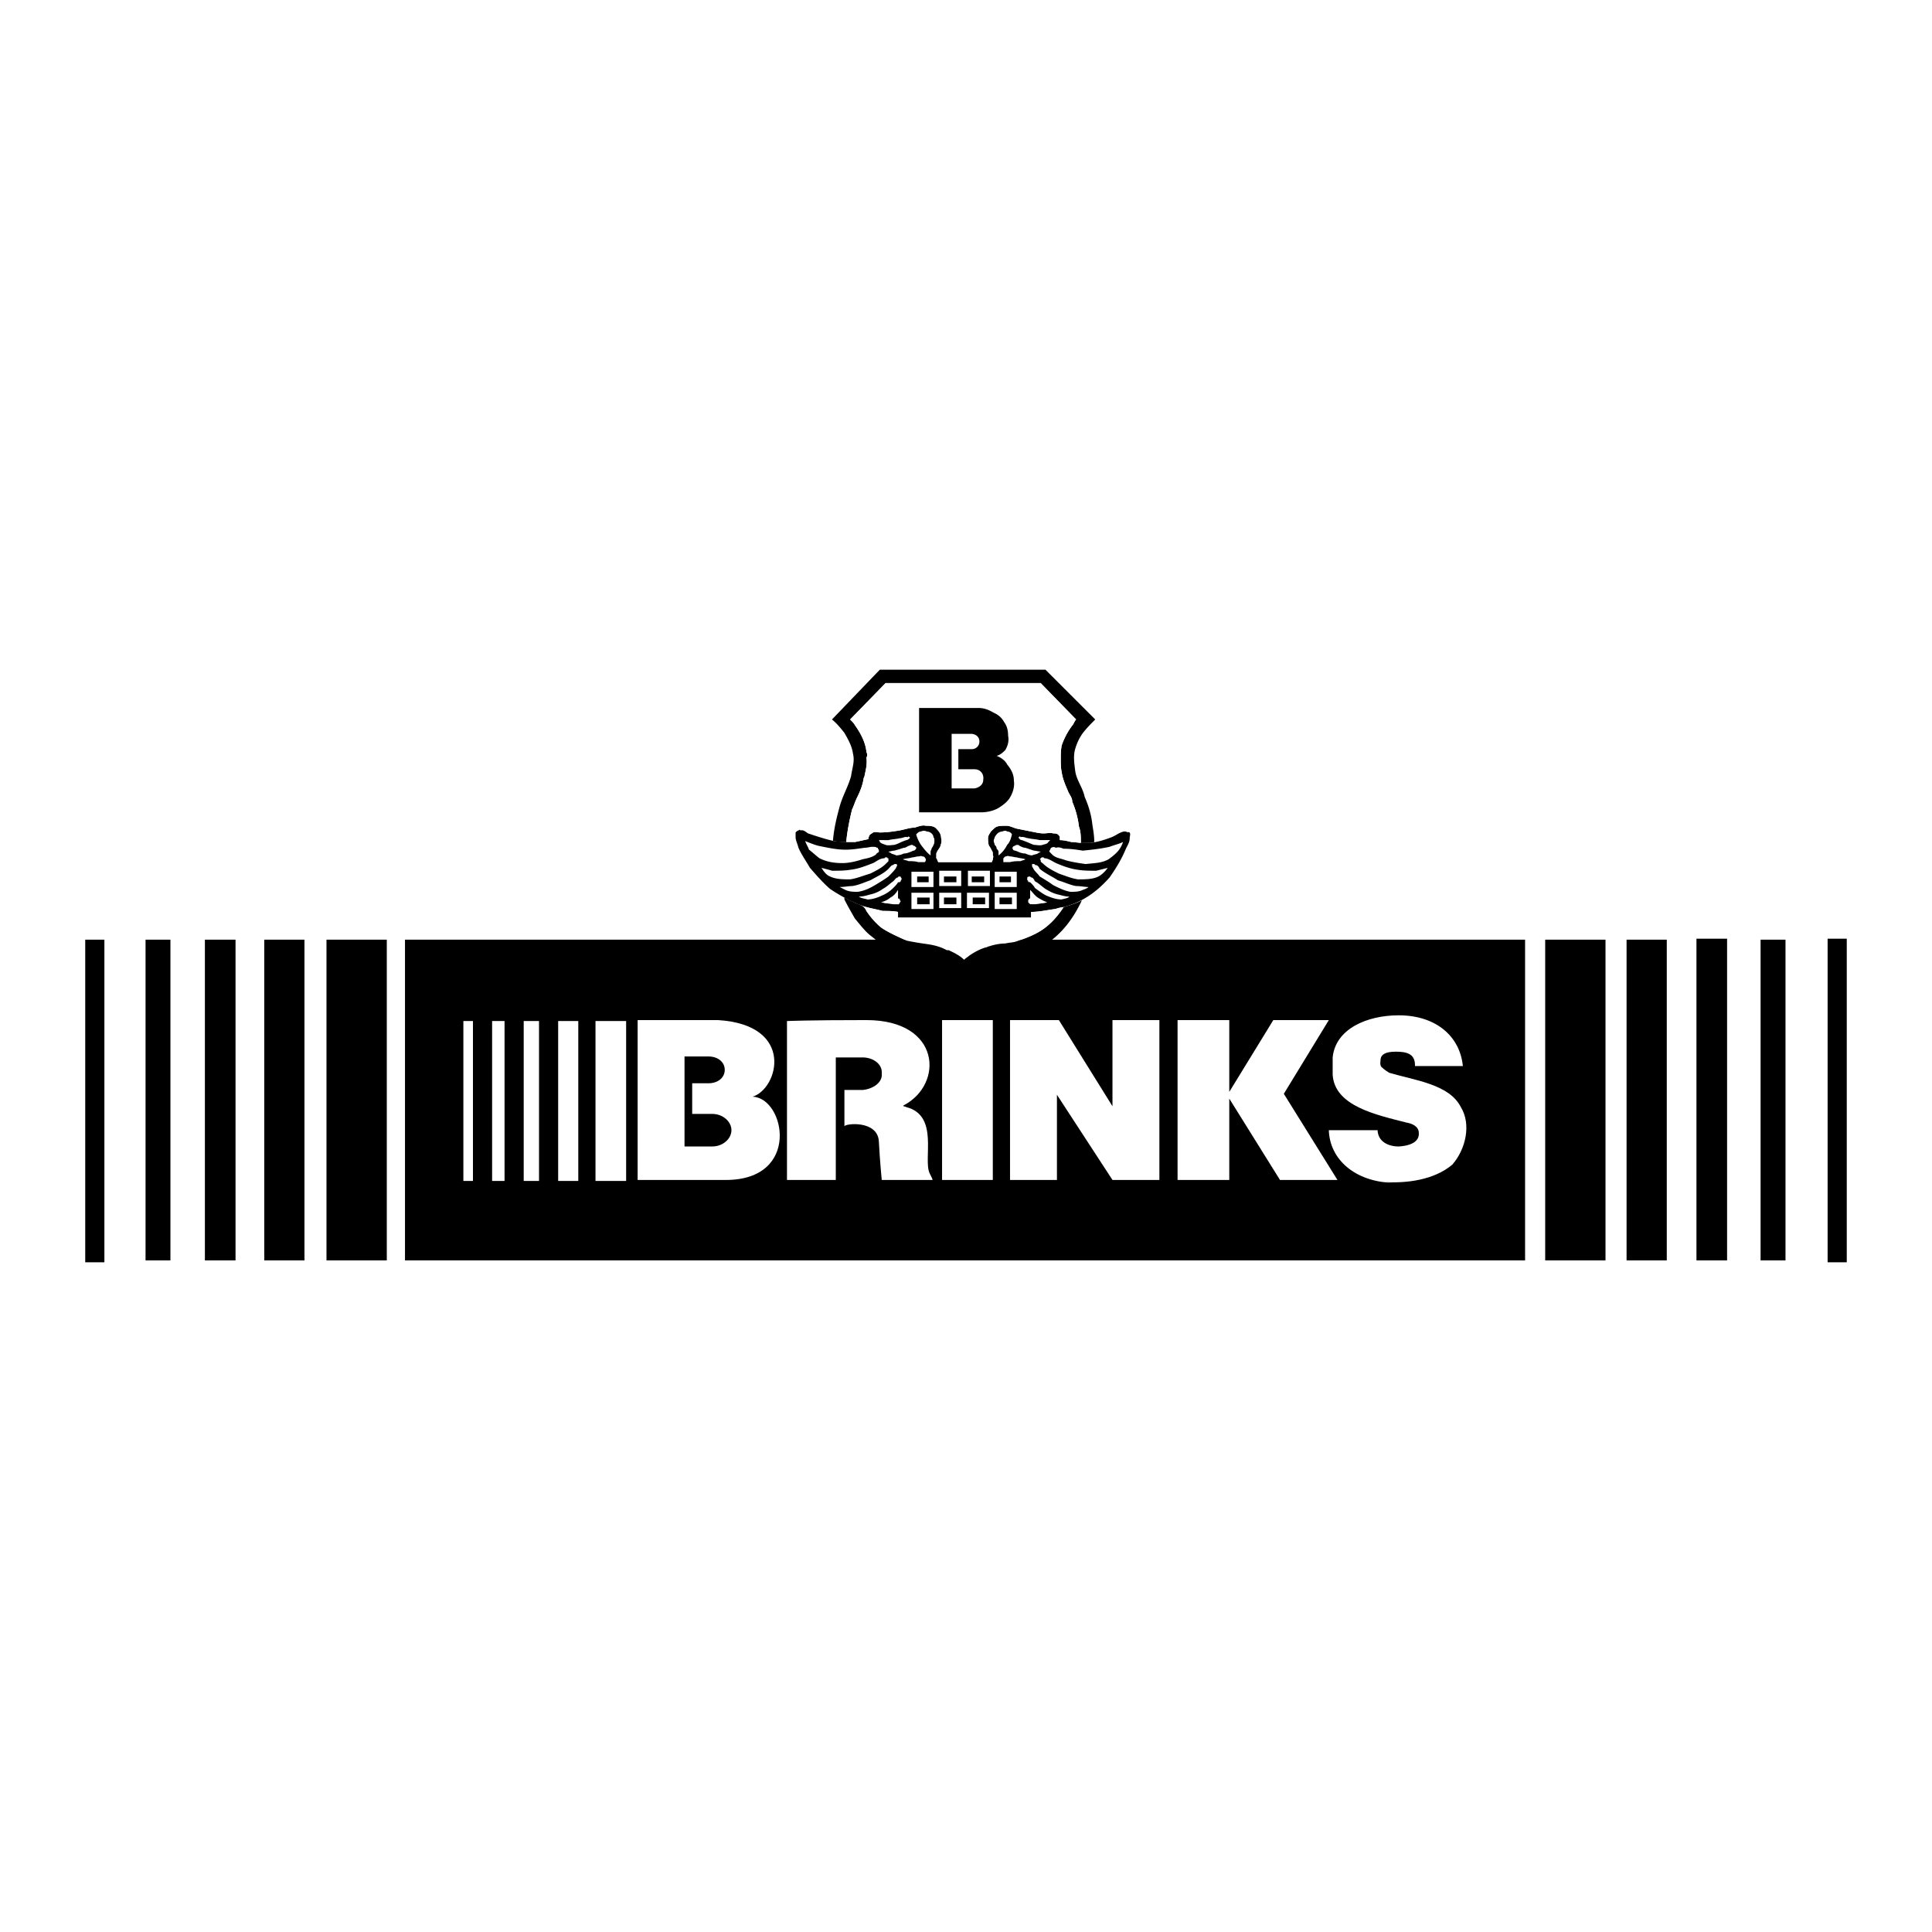 <svg xmlns="http://www.w3.org/2000/svg" width="2500" height="2500" viewBox="0 0 192.756 192.756"><g fill-rule="evenodd" clip-rule="evenodd"><path fill="#fff" d="M0 0h192.756v192.756H0V0z"/><path d="M40.406 125.748h111.752V93.751H40.406v31.997z"/><path d="M63.617 117.725v-15.951h8.023c7.737.479 6.016 6.877 3.438 7.643 3.247.096 4.871 8.309-2.675 8.309l-8.786-.001z" fill="#fff"/><path d="M71.161 114.383h-2.866v-8.979h2.389c.955 0 1.625.572 1.625 1.336 0 .766-.669 1.338-1.625 1.338H69.06v3.057h2.007c1.05 0 1.909.764 1.909 1.623s-.859 1.625-1.909 1.625h.094zM8.504 93.751h1.911v32.188H8.504V93.751zM14.521 93.751h2.483v31.997h-2.483V93.751zM20.442 93.751h3.057v31.997h-3.057V93.751zM26.365 93.751h4.011v31.997h-4.011V93.751zM32.573 93.751h6.018v31.997h-6.018V93.751zM182.342 125.939h1.91V93.656h-1.91v32.283zM175.654 125.748h2.485V93.751h-2.485v31.997zM169.256 125.748h3.056V93.655h-3.056v32.093zM162.283 125.748h4.012V93.751h-4.012v31.997zM154.164 125.748h6.018V93.751h-6.018v31.997z"/><path fill="#fff" d="M46.231 117.822h.956v-15.953h-.956v15.953zM49.098 117.822h1.241v-15.953h-1.241v15.953zM52.25 117.822h1.528v-15.953H52.25v15.953zM55.688 117.822h2.007v-15.953h-2.007v15.953zM59.413 117.822h3.057v-15.953h-3.057v15.953zM93.99 117.725h5.063v-15.952H93.99v15.952zM100.771 117.725v-15.952h4.872l5.349 8.598v-8.598h4.68v15.952h-4.68l-5.541-8.5v8.5h-4.68zM133.438 117.725l-5.35-8.596 4.49-7.356h-5.539l-4.394 7.165v-7.165h-5.159v15.952h5.159v-8.118l5.06 8.118h5.733z"/><path d="M83.387 117.725h-4.87V101.87s2.005-.096 7.927-.096c7.45 0 7.736 6.4 3.725 8.502-.19.096.096.096.286.189 3.249.861 1.624 5.16 2.293 6.592.287.572.287.572.287.668h-5.063s-.19-1.91-.287-3.82c-.096-2.197-3.438-1.814-3.438-1.527v-3.631h1.814c1.052-.096 2.007-.764 1.911-1.623.096-.955-.859-1.625-1.911-1.625h-2.674v12.226zM137.832 106.455c-.191-.191-.096-.668-.096-.668 0-.574.477-.861 1.527-.861s1.91.193 1.91 1.338v.096h4.777c-.287-2.961-2.676-5.062-6.4-5.062-3.152 0-6.303 1.338-6.59 4.201v1.721c.189 3.152 4.393 4.012 7.354 4.777.574.094 1.242.381 1.242 1.049v.096c0 .572-.479 1.146-2.006 1.242-1.051 0-2.006-.479-2.102-1.527v-.098h-4.871c.096 2.963 2.674 5.158 6.398 5.254l-1.145-.096c2.482.191 5.252-.191 7.066-1.719 1.338-1.529 1.912-4.012.859-5.732-1.145-2.291-4.584-2.674-7.162-3.438.003-.001-.476-.288-.761-.573z" fill="#fff"/><path d="M102.873 91.553H89.596v-.572c-.479-.096-.955-.096-1.527-.096-.86-.191-1.815-.381-2.675-.764a17.172 17.172 0 0 1-2.578-1.434c-.669-.573-1.338-1.336-2.007-2.101-.382-.668-.859-1.336-1.145-2.005-.097-.382-.287-.765-.287-1.051v-.477c.096-.096.19-.192.287-.192.096-.095.19-.095.19 0 .286-.095.479.096.765.286.859.287 1.719.573 2.58.766.667.094 1.432.094 2.101.094.477-.094.859-.19 1.335-.286 0-.19.097-.286.097-.381.192-.192.286-.192.382-.286.286-.096.477 0 .669 0 .669 0 1.335-.096 1.91-.192.573-.095 1.05-.287 1.528-.287.381-.096.763-.287 1.146-.19.287 0 .669 0 .956.19.287.287.573.572.573 1.051.096.287 0 .573-.096.859-.095.19-.287.383-.381.669v.476c.095.097.095.192.191.383h5.349c0-.096.096-.19.096-.286 0-.097.094-.287 0-.382 0-.19 0-.383-.096-.477-.096-.192-.193-.383-.287-.479-.096-.286-.096-.573-.096-.764 0-.286.189-.479.287-.668.191-.191.381-.383.572-.479.287-.094.67-.094.955-.094.383 0 .67.19 1.053.287l1.432.287c.479.096.857.189 1.24.189s.67-.094.955 0c.193 0 .287 0 .479.097.096.096.191.19.191.286v.287c.383 0 .766.096 1.146.19.574 0 1.051.097 1.527.097.861 0 1.719-.287 2.482-.573.479-.19.766-.477 1.242-.572.193 0 .289 0 .289.096.094-.096.189 0 .285 0 .096.19 0 .381 0 .572 0 .381-.191.669-.381 1.05-.383.955-.957 1.911-1.625 2.866-.764.859-1.625 1.624-2.674 2.197-.861.479-1.814.765-2.77.955-.766.096-1.531.287-2.389.287v.571h.001z"/><path d="M84.439 84.007c-.382 0-.765 0-1.241-.094h-.097c.097-1.242.383-2.388.669-3.438.287-1.052.859-2.007 1.146-3.057.096-.765.382-1.434.19-2.197-.095-.765-.477-1.434-.859-2.101-.382-.479-.763-.955-1.242-1.338l4.776-4.967h16.525l4.967 4.967c-.383.383-.766.764-1.148 1.242-.381.477-.666 1.05-.859 1.718-.189.669-.096 1.338 0 2.103.098.954.766 1.718.955 2.673.383.86.67 1.815.766 2.77.094.573.189 1.146.189 1.718-.285.097-.477.097-.764.097h-.574s0-.097 0 0c0-.573 0-1.146-.189-1.625a8.782 8.782 0 0 0-.668-2.483c.096 0 .096 0 0 0 0-.381-.191-.573-.383-.956-.191-.477-.572-1.242-.67-2.005-.094-.382-.094-.859-.094-1.338 0-.382 0-.859.094-1.336a7.207 7.207 0 0 1 1.148-2.103c.094-.189.189-.382.287-.477l-3.535-3.63H88.354l-3.534 3.63c.192.191.382.383.479.573.477.669 1.05 1.625 1.146 2.674a.608.608 0 0 1 0 .574c.096.667-.096 1.336-.19 1.814 0 .095-.096.19-.096.286-.097.669-.383 1.336-.669 1.911-.19.381-.287.763-.477 1.146-.286 1.146-.479 2.197-.573 3.152v.097h-.001zM106.121 90.504c.668-.192 1.242-.383 1.814-.669-.67 1.432-1.625 2.866-2.963 3.916-.953.668-2.1 1.051-3.246 1.434-.859.286-1.814.19-2.674.573a4.477 4.477 0 0 0-1.623.668c-.48.381-.86.859-1.148 1.529-.191-.479-.477-.861-.954-1.148-.382-.477-.861-.668-1.434-.859-1.242-.573-2.579-.477-3.916-.859-.956-.479-2.103-.859-2.962-1.624-.668-.477-1.146-1.146-1.718-1.814-.382-.669-.765-1.338-1.051-1.911v-.19c.382.19.765.381 1.146.573.288.096.478.19.668.287.192.096.287.286.383.477a7.622 7.622 0 0 0 1.432 1.624c.669.479 1.53.859 2.58 1.338.479.096.956.19 1.624.286.669.096 1.529.19 2.388.669h.192c.381.19 1.05.477 1.528.955.19-.192.383-.287.477-.383.668-.479 1.338-.765 1.721-.859.094 0 .189-.096.285-.096a5.322 5.322 0 0 1 1.625-.286c.381-.096.764-.096 1.049-.19 1.146-.382 2.102-.765 2.865-1.338.764-.575 1.338-1.243 1.912-2.103z"/><path d="M84.439 84.007v-.094c.094-.955.287-2.007.573-3.152.19-.382.287-.765.477-1.146.286-.575.572-1.242.669-1.911 0-.096.096-.191.096-.286.095-.479.286-1.147.19-1.814a.608.608 0 0 0 0-.574c-.096-1.05-.669-2.005-1.146-2.674-.096-.19-.287-.382-.479-.573l3.534-3.63h15.474l3.535 3.63c-.098.094-.193.287-.287.477a7.197 7.197 0 0 0-1.148 2.103c-.094.477-.094.954-.094 1.336 0 .479 0 .956.094 1.338.098.763.479 1.528.67 2.005.191.382.383.575.383.956.096 0 .096 0 0 0 .383.861.572 1.72.668 2.483.189.479.189 1.051.189 1.625 0-.097 0 0 0 0-.285 0-.572-.097-.953-.097-.381-.094-.764-.19-1.146-.19v-.287c0-.096-.096-.19-.191-.286-.191-.097-.285-.097-.479-.097-.285-.094-.572 0-.955 0s-.762-.094-1.24-.189l-1.432-.287c-.383-.096-.67-.287-1.053-.287-.285 0-.668 0-.955.094-.191.096-.381.288-.572.479-.098.189-.287.382-.287.668 0 .191 0 .478.096.764.094.096.191.286.287.479.096.094.096.287.096.477.094.096 0 .286 0 .382 0 .096-.096.19-.096.286h-5.349c-.096-.19-.096-.286-.191-.383v-.476c.095-.287.287-.479.381-.669.096-.286.192-.572.096-.859 0-.479-.286-.764-.573-1.051-.286-.19-.669-.19-.956-.19-.382-.096-.765.094-1.146.19-.479 0-.955.192-1.528.287-.575.096-1.241.192-1.91.192-.192 0-.383-.096-.669 0-.096.094-.19.094-.382.286 0 .095-.097.19-.097.381-.476.096-.859.192-1.335.286-.286-.002-.572-.002-.859-.002zM106.121 90.504c-.574.859-1.148 1.527-1.912 2.101-.764.573-1.719.956-2.865 1.338-.285.094-.668.094-1.049.19-.479 0-1.053.096-1.625.286-.096 0-.191.096-.285.096-.383.095-1.053.381-1.721.859-.094.096-.286.191-.477.383-.479-.479-1.147-.765-1.528-.955h-.192c-.859-.479-1.718-.573-2.388-.669a27.312 27.312 0 0 1-1.624-.286c-1.049-.479-1.911-.859-2.58-1.338a7.65 7.65 0 0 1-1.432-1.624c-.096-.191-.19-.381-.383-.477.669.19 1.338.286 2.007.477.573 0 1.049 0 1.527.096v.572h13.277v-.572c.857 0 1.623-.19 2.389-.287.287-.095.574-.19.861-.19z" fill="#fff"/><path d="M90.073 91.077h12.321v-.383h-.096c-.096-.096-.096-.096-.189-.096v-.19c0-.19 0-.382-.096-.573.096-.192 0-.287 0-.383.096-.19.096-.19.189-.286.096-.097.096-.097.191-.097v-.572h-.191c0-.096 0-.096-.094-.096v-.287-.573-.287c.094-.096.094-.19.094-.19.096-.096.191-.096.191-.096v-.477h-12.32v.477c.096 0 .192 0 .192.096.096 0 .096.094.096.19.094.096.094.287.094.479 0 .094 0 .287-.094.477 0 .096 0 .19-.096.286h-.192v.572c.096 0 .192 0 .192.097.096.096.19.19.19.286v.573c0 .096 0 .286-.094.479l-.096.094c-.096 0-.096.096-.192.096v.384zM91.697 70.635v10.412h6.114c.574 0 1.146-.096 1.719-.383.477-.286.859-.572 1.146-.955.383-.573.572-1.242.479-1.814 0-.669-.287-1.146-.67-1.625-.189-.38-.572-.667-1.051-.859.383-.096.67-.382.861-.573.285-.477.381-.955.285-1.432 0-.479-.096-.956-.381-1.337a2.075 2.075 0 0 0-1.053-.956c-.477-.286-.955-.479-1.527-.479h-5.922v.001z"/><path d="M94.945 78.66v-5.445h1.911c.476 0 .859.286.859.765a.752.752 0 0 1-.765.763h-1.335v2.007h1.622c.574 0 .955.477.861 1.05 0 .478-.383.765-.861.861h-2.292v-.001zM93.704 86.874H95.9v1.528h-2.196v-1.528zM99.242 86.969h2.199v1.529h-2.199v-1.529zM96.57 86.874h2.196v1.528H96.57v-1.528zM90.934 86.969h2.197v1.529h-2.197v-1.529zM93.704 89.07H95.9v1.529h-2.196V89.07zM96.474 89.07h2.196v1.529h-2.196V89.07zM99.242 89.07h2.199v1.624h-2.199V89.07zM90.934 89.07h2.197v1.624h-2.197V89.07zM112.043 84.007c-.383.192-.859.289-1.338.479-.859.19-1.719.287-2.674.383-.572-.096-1.242-.192-1.91-.192-.287-.094-.479-.19-.766-.094-.189-.096-.287-.096-.477 0 0 0-.096.094-.096.19 0 0-.096.096-.096.19l.285.288c.383.38.861.38 1.338.573.67.19 1.338.286 2.008.381.857-.095 1.623-.095 2.291-.477.383-.287.764-.573 1.051-.956.193-.286.288-.476.384-.765zM110.514 86.587l-1.146.287c-.572 0-1.242 0-1.814-.094-.764-.096-1.527-.382-2.197-.669-.383-.191-.764-.479-1.146-.479-.096-.094-.096-.094-.189-.094-.096 0-.096 0-.191.094l-.098.097c.098 0 .098.096.098.19 0 .096.191.191.285.286.383.382.955.669 1.529.955.574.192 1.242.479 1.91.575.766 0 1.623 0 2.197-.382a3 3 0 0 0 .762-.766zM108.604 88.498c-.383 0-.766-.096-1.24-.096-.574-.095-1.146-.381-1.816-.573-.574-.382-1.24-.669-1.816-1.146-.094-.19-.189-.382-.477-.382 0-.096-.096-.096-.096-.096h-.189v.192s0 .096.096.19c.094.287.477.573.666.859.479.288.957.575 1.338.861.574.286 1.148.573 1.721.669.477 0 .859 0 1.242-.192.285-.096.475-.191.571-.286zM106.693 89.453c-.383 0-.668-.096-1.051-.19-.477-.096-.859-.287-1.336-.575-.287-.19-.67-.573-1.053-.763-.096-.19-.189-.382-.381-.382-.096-.096-.096-.096-.191-.096 0 0-.096 0-.191.096v.286c.096 0 .096.096.096.192.096-.096.096 0 .096 0h.096c.191.19.381.381.477.572.383.287.766.573 1.146.764.479.192.955.382 1.527.382.289-.096.576-.096.765-.286zM104.783 83.817h-1.053c-.379-.096-.762-.096-1.145-.191-.191 0-.477-.191-.764-.096 0-.096-.096-.096-.191 0v.096s.096 0 .096.095c.096.096.287.096.477.192.287.094.67.286.955.382.287 0 .572.094.861 0 .287-.096.477-.096.572-.289.097-.092.192-.189.192-.189zM103.828 84.963c-.191 0-.477-.094-.67-.094l-.859-.287c-.189 0-.381-.096-.572-.192 0 0-.096-.094-.189-.094-.096 0-.193 0-.289.094 0 0-.094 0-.189.096 0 0 0 .096-.096.096.096.094.096.094.096.19.096.096.285.096.479.19.189.096.477.192.762.192.191.096.479.19.67.19.189-.095.383-.095.572-.19.094-.095.187-.095.285-.191zM102.299 85.728c-.285-.097-.572-.097-.857-.19-.193 0-.479-.096-.67-.096-.096 0-.191-.096-.383 0-.094 0-.094 0-.189.096-.096.094-.096.094-.096.19v.286h.668c.383-.096.67-.096 1.051-.096.191-.094.38-.094.476-.19zM104.496 90.026a4.529 4.529 0 0 1-.955-.477c-.287-.192-.477-.479-.764-.765v.859h-.096c0 .096-.096.096-.096.192v.19l.191.192h.381c.383 0 .67-.096.861-.096.191.001.382-.095.478-.095zM99.625 85.346c.381-.287.67-.669.859-1.05.287-.289.383-.669.479-1.051a.528.528 0 0 0-.479-.286c-.096-.096-.285-.096-.479 0a.746.746 0 0 0-.477.189 1.385 1.385 0 0 0-.287.383c0 .096-.096.19-.096.383 0 .094.096.286.096.382.098.094.191.19.191.38.096.096.191.192.191.287.002.096.002.192.002.383zM80.332 83.914c.095.286.286.572.383.859.38.287.667.573 1.049.859.765.383 1.528.479 2.293.479.669 0 1.432-.191 2.004-.382.479-.097.956-.19 1.338-.477.096-.192.287-.192.287-.288 0-.19 0-.19-.096-.287 0-.094 0-.094-.095-.094-.096-.096-.287-.096-.479-.096-.19 0-.477.096-.763.096-.668.094-1.242.19-1.91.19-.859 0-1.72-.19-2.676-.382-.38-.095-.859-.287-1.335-.477zM81.956 86.587c.19.287.381.573.667.765.668.382 1.434.382 2.197.382.669-.096 1.338-.382 2.007-.575.572-.286 1.146-.573 1.527-.955.097-.095.19-.19.287-.286v-.19c0-.097 0-.097-.097-.097 0-.094-.094-.094-.094-.094-.097 0-.192 0-.192.094-.477 0-.763.287-1.146.479-.765.287-1.432.573-2.293.669-.573.094-1.146.094-1.814.094-.286-.094-.669-.19-1.049-.286zM83.77 88.498l.573.287c.382.192.859.192 1.242.192.668-.096 1.242-.383 1.718-.669.479-.286.955-.573 1.338-.861.286-.287.573-.573.765-.859 0-.094.094-.19.094-.19 0-.096 0-.192-.094-.192h-.096c-.096 0-.096 0-.193.096-.19 0-.286.192-.476.382-.477.477-1.146.763-1.814 1.146-.573.192-1.146.479-1.815.573-.383-.001-.765.095-1.242.095zM85.681 89.453c.286.19.572.19.858.287.477 0 1.05-.19 1.433-.382.479-.19.859-.477 1.145-.764.193-.191.383-.382.479-.572h.096c.095 0 .095-.096.095 0 .096-.096.096-.192.096-.192.096-.094.096-.19 0-.286 0-.096-.096-.096-.19-.096 0 0-.096 0-.096.096-.19 0-.286.192-.479.382-.286.19-.667.573-1.049.763-.383.288-.86.479-1.338.575-.287.093-.67.189-1.05.189zM87.686 83.817s.096.096.096.19c.19.192.382.192.572.289.287.094.669 0 .86 0 .382-.096.668-.289.955-.382.192-.096.383-.096.479-.192.094-.095.19-.095.094-.095.096-.096 0-.096 0-.096-.094-.096-.094-.096-.19 0-.287-.096-.479.096-.765.096-.381.095-.764.095-1.146.191l-.955-.001zM88.641 84.963c.096.096.19.096.286.192.19.096.383.096.479.19a1.8 1.8 0 0 0 .763-.19c.286 0 .479-.096.765-.192.095-.094.381-.094.381-.19.096-.096.096-.096.096-.19 0 0 0-.096-.096-.096 0-.096-.095-.096-.19-.096 0-.094-.096-.094-.191-.094-.096 0-.192.094-.286.094-.192.096-.287.192-.479.192-.287.094-.573.19-.955.287-.191-.001-.382.093-.573.093zM90.073 85.728c.192.096.382.096.574.19.286 0 .667 0 .954.096h.669c.096-.096.096-.19.096-.286 0-.097-.096-.097-.096-.19-.095-.096-.191-.096-.287-.096-.094-.096-.19 0-.287 0-.286 0-.477.096-.668.096-.286.093-.573.093-.955.19zM87.875 90.026c.193 0 .383.096.479.096.287 0 .573.096.86.096h.478c0-.096.095-.096.095-.192.096-.096.096-.096 0-.19 0-.096 0-.096-.095-.192h-.096v-.859c-.19.286-.382.573-.764.765-.191.189-.574.38-.957.476zM92.844 85.346v-.383c0-.094.094-.19.094-.287.097-.19.192-.286.192-.38.094-.096.094-.289.094-.382 0-.192 0-.287-.094-.383 0-.19-.096-.286-.192-.383a.731.731 0 0 0-.477-.189.606.606 0 0 0-.573 0c-.192 0-.288.096-.479.286.096.382.286.763.479 1.051.287.38.574.763.956 1.05z" fill="#fff"/><path d="M97.047 90.218h1.24v-.669h-1.24v.669zM94.18 90.218h1.242v-.669H94.18v.669zM96.95 88.021h1.241v-.573H96.95v.573zM94.18 88.021h1.242v-.573H94.18v.573zM91.506 90.218h1.243v-.669h-1.243v.669zM99.721 90.218h1.242v-.669h-1.242v.669zM99.721 88.021h1.144v-.573h-1.144v.573zM91.506 88.021h1.146v-.573h-1.146v.573z"/></g></svg>